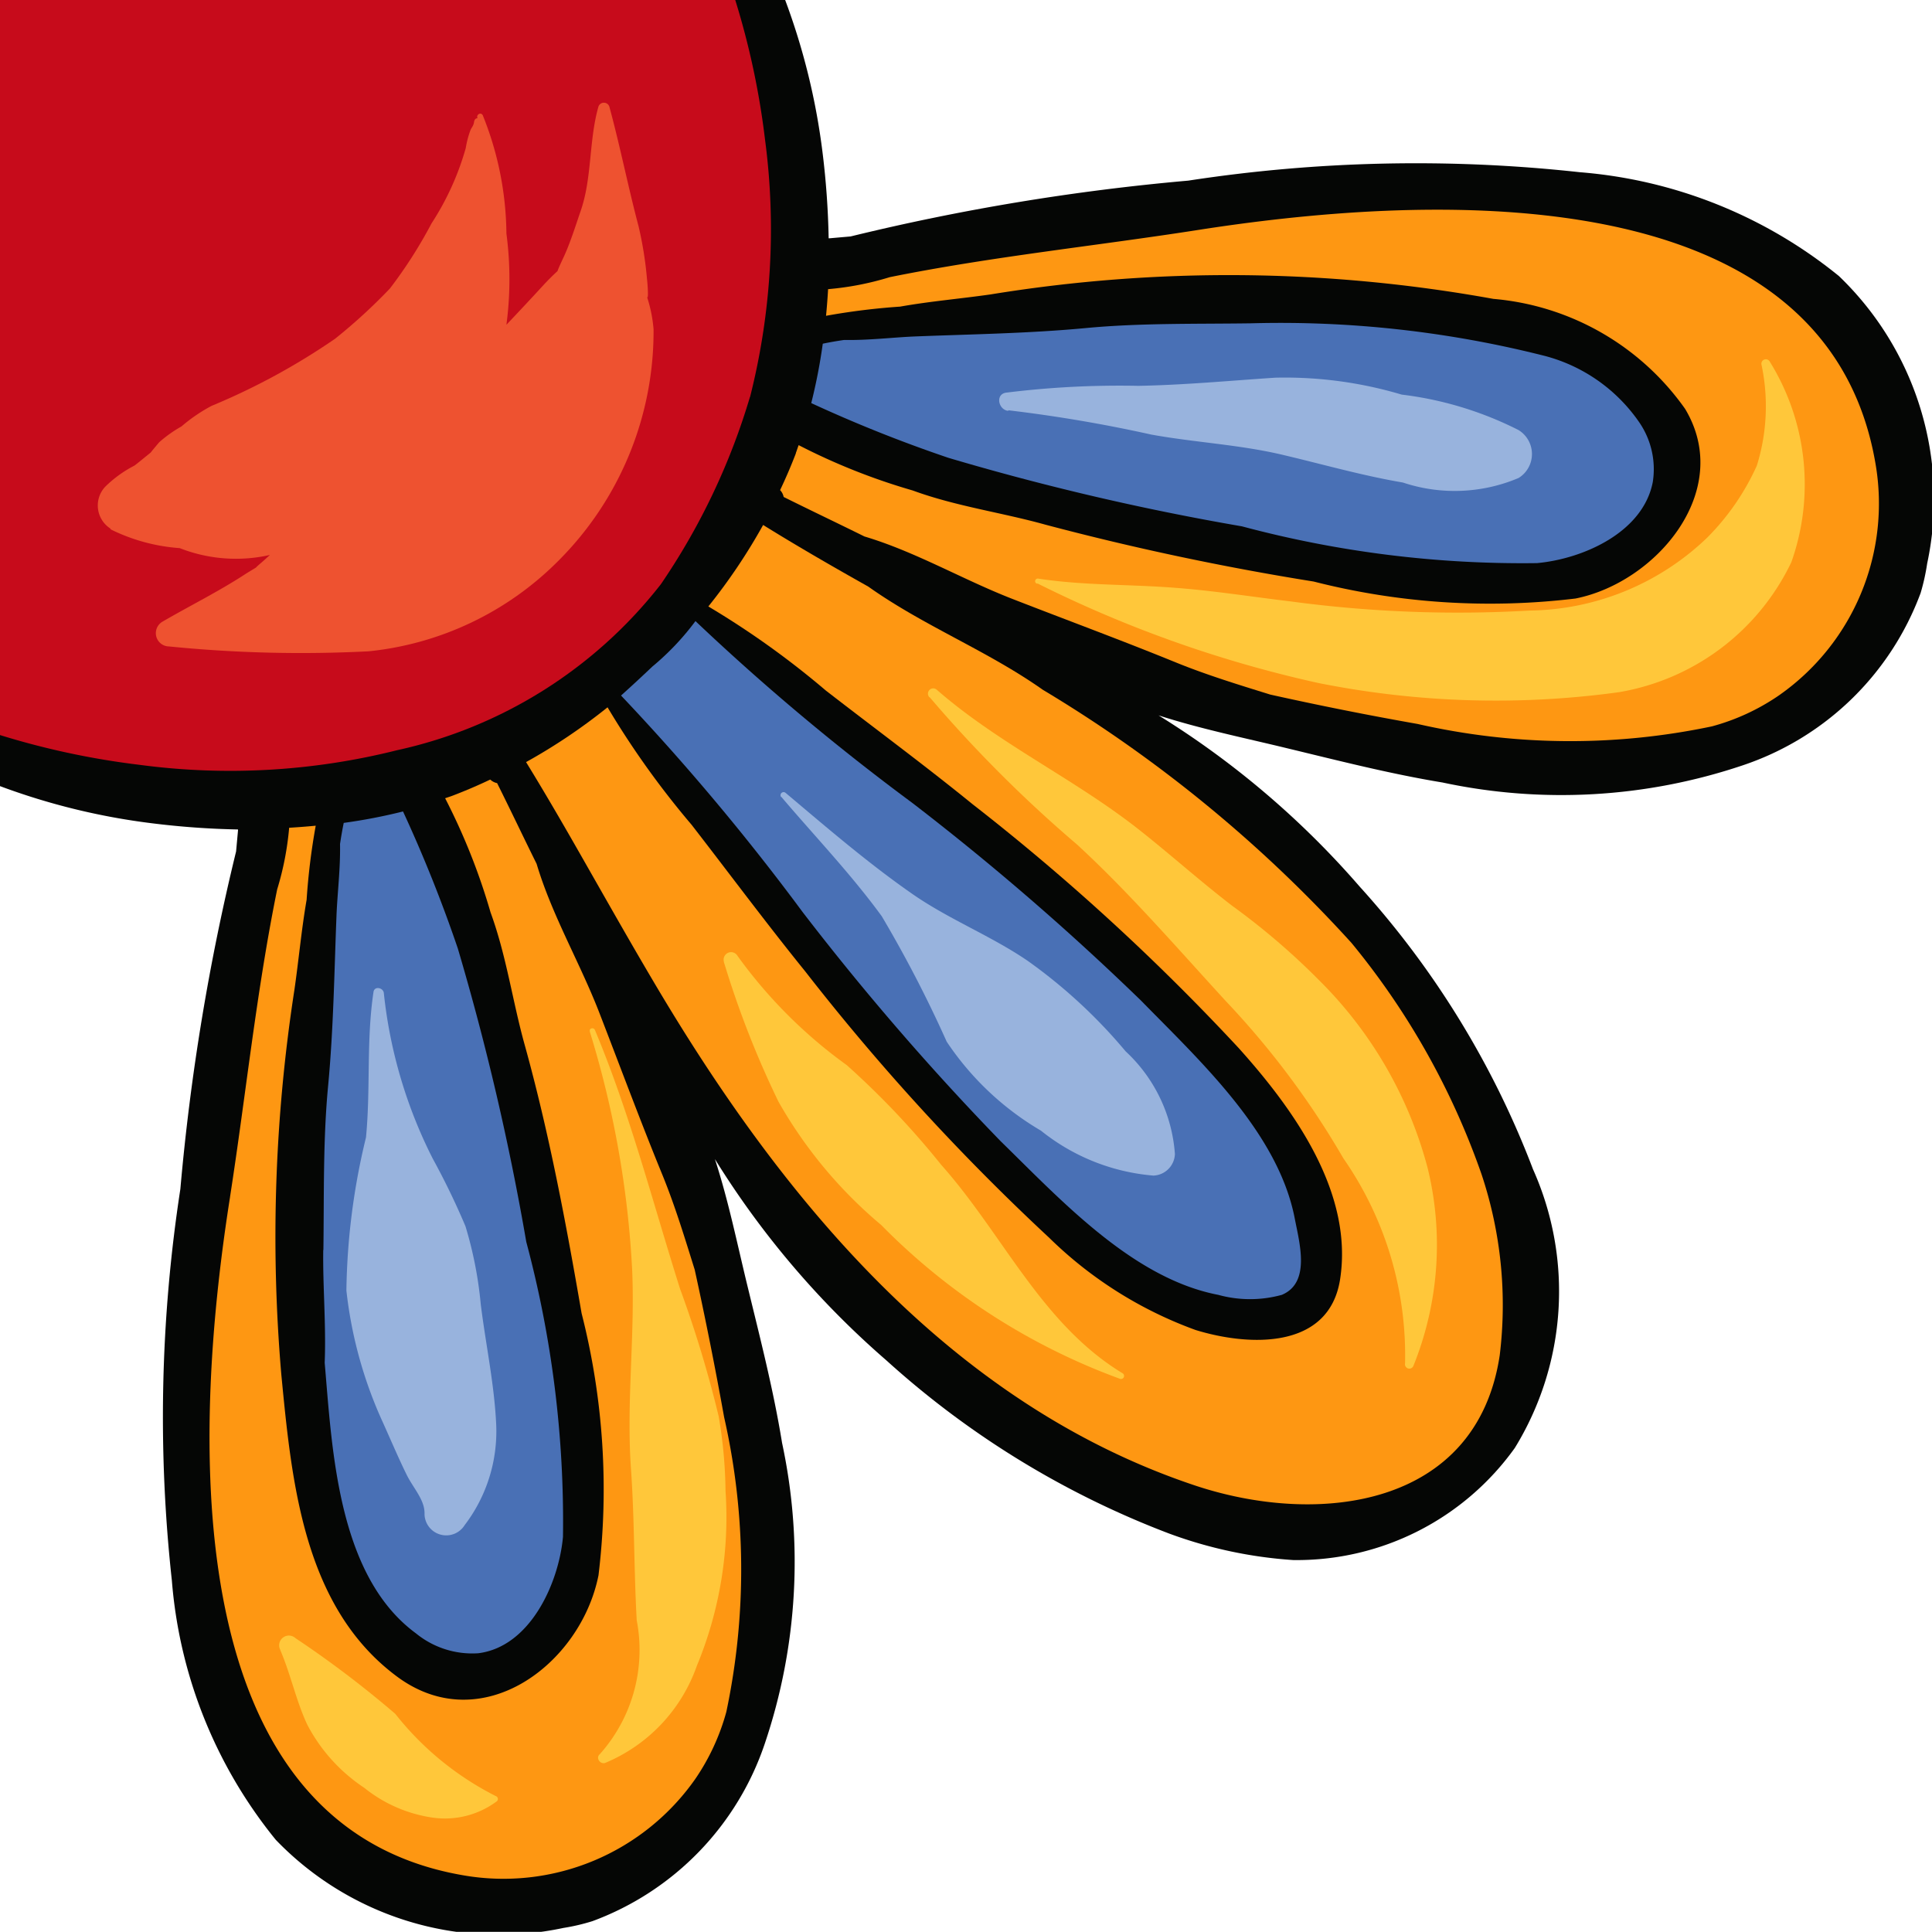 <svg xmlns="http://www.w3.org/2000/svg" width="28.216" height="28.214" viewBox="0 0 28.216 28.214">
    <defs>
        <style>
            .cls-2{fill:#fe9712}.cls-3{fill:#4970b5}.cls-5{fill:#ffc73a}.cls-6{fill:#98b3dd}
        </style>
    </defs>
    <g id="flower1" transform="rotate(90 25.169 25.169)">
        <path id="Path_1386" data-name="Path 1386" d="M8.233 22.193a3.115 3.115 0 0 1 .427.095 4.189 4.189 0 0 1 2.518 2.6 8.3 8.3 0 0 1 .25 4.383c-.126.765-.319 1.517-.5 2.269-.152.625-.282 1.264-.48 1.877a12.8 12.8 0 0 1 2.5-2.936 13.061 13.061 0 0 1 4.129-2.532 4.368 4.368 0 0 1 4.07.266 3.915 3.915 0 0 1 1.637 3.236 6.448 6.448 0 0 1-.389 1.817 13.051 13.051 0 0 1-2.531 4.129 12.818 12.818 0 0 1-2.936 2.5c.613-.2 1.251-.328 1.876-.481.753-.183 1.505-.376 2.27-.5a8.291 8.291 0 0 1 4.383.25 4.187 4.187 0 0 1 2.6 2.518 2.975 2.975 0 0 1 .1.427 4.518 4.518 0 0 1-1.288 4.2 6.859 6.859 0 0 1-3.786 1.517 21.893 21.893 0 0 1-5.717-.124 32.877 32.877 0 0 1-4.931-.814l-.307-.028h-.014a11.915 11.915 0 0 1-.091 1.261 9.784 9.784 0 0 1-.544 2.22H0V38.871a9.788 9.788 0 0 1 2.22-.545 11.914 11.914 0 0 1 1.26-.09v-.015l-.027-.306a32.937 32.937 0 0 1-.815-4.931 21.943 21.943 0 0 1-.123-5.718 6.859 6.859 0 0 1 1.517-3.785 4.513 4.513 0 0 1 4.2-1.288" style="fill:#050605"/>
        <path id="Path_1387" data-name="Path 1387" class="cls-2" d="M13.771 30.6a11.019 11.019 0 0 1 3.381-1.9 6.037 6.037 0 0 1 2.64-.265c2.227.334 2.506 2.65 1.9 4.459-1.2 3.582-4.211 6.043-7.357 7.9-.553.327-1.111.643-1.669.961-.515.293-1.03.589-1.536.9a8.421 8.421 0 0 0-.8-1.19 12.609 12.609 0 0 0 1.715-1.227c.715-.554 1.44-1.092 2.143-1.661a32.947 32.947 0 0 0 3.887-3.56 5.952 5.952 0 0 0 1.349-2.14c.239-.775.292-1.947-.737-2.11-1.275-.2-2.493.683-3.381 1.481a32.939 32.939 0 0 0-3.561 3.886c-.569.7-1.106 1.428-1.66 2.143a12.564 12.564 0 0 0-1.228 1.716 8.427 8.427 0 0 0-1.19-.8c.314-.506.61-1.02.9-1.536.578-.814.931-1.732 1.507-2.549a19.887 19.887 0 0 1 3.697-4.508"/>
        <path id="Path_1388" data-name="Path 1388" class="cls-3" d="M9.07 40.182a33.913 33.913 0 0 0 2.654-3.165 38.389 38.389 0 0 1 2.892-3.346c.875-.855 1.926-2 3.178-2.242.367-.071.94-.234 1.117.189a1.747 1.747 0 0 1 0 .927c-.24 1.251-1.387 2.3-2.242 3.177a38.388 38.388 0 0 1-3.346 2.892 34.044 34.044 0 0 0-3.165 2.654 21.231 21.231 0 0 0-.422-.456 3.837 3.837 0 0 0-.664-.63"/>
        <path id="Path_1389" data-name="Path 1389" class="cls-3" d="M5.019 38.319c-.021-.1-.038-.2-.054-.308.007-.36-.04-.732-.052-1.053-.032-.82-.044-1.651-.121-2.469-.076-.8-.059-1.607-.07-2.412a15.708 15.708 0 0 1 .478-4.308 2.421 2.421 0 0 1 .964-1.369 1.209 1.209 0 0 1 .877-.2c.737.143 1.122 1.021 1.183 1.69a15.841 15.841 0 0 1-.537 4.31 37.411 37.411 0 0 1-1 4.285 20.269 20.269 0 0 1-.8 2.005 8.076 8.076 0 0 0-.866-.168"/>
        <path id="Path_1390" data-name="Path 1390" class="cls-2" d="M6.619 38.716c-.038-.015-.079-.027-.118-.042a9.216 9.216 0 0 0 .662-1.665c.233-.636.32-1.295.5-1.94a39.9 39.9 0 0 0 .83-3.916 10.417 10.417 0 0 0 .248-3.825c-.233-1.175-1.572-2.319-2.77-1.6a3.825 3.825 0 0 0-1.606 2.8 21.643 21.643 0 0 0-.065 7.344c.062.432.1.882.178 1.32a9.807 9.807 0 0 0 .134 1.082 10.18 10.18 0 0 0-.389-.03 4.276 4.276 0 0 0-.175-.9c-.3-1.484-.454-2.993-.687-4.488-.49-3.128-.919-9.166 3.406-9.908a3.417 3.417 0 0 1 3.39 1.411 3.191 3.191 0 0 1 .451.976 10.033 10.033 0 0 1-.035 4.3q-.19 1.077-.429 2.151c-.144.464-.286.928-.471 1.383-.323.791-.618 1.593-.928 2.388-.282.723-.688 1.412-.91 2.156-.193.39-.38.784-.577 1.18a.2.2 0 0 0-.1.052 7.586 7.586 0 0 0-.541-.232"/>
        <path id="Path_1391" data-name="Path 1391" d="M5.8 39.386a9.782 9.782 0 0 1 2.732 1.3 6.7 6.7 0 0 1 2.425 3.855 10 10 0 0 1 .213 3.759 11.563 11.563 0 0 1-.435 2.039H0V39.6a11.436 11.436 0 0 1 2.039-.435 9.979 9.979 0 0 1 3.756.218" style="fill:#c70b1b"/>
        <path id="Path_1392" data-name="Path 1392" class="cls-3" d="M18.26 45.615c-.805-.011-1.611.007-2.412-.07-.818-.077-1.649-.089-2.469-.121-.321-.012-.693-.059-1.053-.052a5.682 5.682 0 0 1-.308-.054 8.072 8.072 0 0 0-.167-.866 20.5 20.5 0 0 1 2-.8 37.639 37.639 0 0 1 4.286-1 15.794 15.794 0 0 1 4.308-.536c.671.06 1.605.476 1.7 1.237a1.3 1.3 0 0 1-.291.911c-.839 1.14-2.667 1.222-3.953 1.332-.549-.022-1.119.029-1.65.021"/>
        <path id="Path_1393" data-name="Path 1393" class="cls-2" d="M17.477 46.978c-1.5-.233-3-.385-4.488-.688a4.354 4.354 0 0 0-.9-.175 10.127 10.127 0 0 0-.03-.388 9.57 9.57 0 0 0 1.082.133c.438.076.888.116 1.32.179a23.593 23.593 0 0 0 5.619.19c1.57-.152 3.392-.323 4.406-1.69.912-1.23-.175-2.683-1.481-2.942a10.417 10.417 0 0 0-3.825.247c-1.315.227-2.629.473-3.916.83-.645.18-1.3.266-1.94.5a9.231 9.231 0 0 0-1.666.663c-.014-.04-.026-.08-.041-.118a7.395 7.395 0 0 0-.232-.541.2.2 0 0 0 .052-.1c.4-.2.79-.384 1.179-.577.745-.222 1.434-.627 2.157-.909.8-.31 1.6-.606 2.388-.929.454-.185.919-.326 1.383-.471.715-.157 1.433-.3 2.151-.429A10.06 10.06 0 0 1 25 39.73a3.244 3.244 0 0 1 .977.451 3.419 3.419 0 0 1 1.411 3.391c-.742 4.325-6.78 3.9-9.908 3.406"/>
        <path id="Path_1394" data-name="Path 1394" class="cls-5" d="M10.182 36.761a19.207 19.207 0 0 0 2.153-2.154c.708-.768 1.513-1.463 2.283-2.169a12.318 12.318 0 0 1 2.3-1.72 5.033 5.033 0 0 1 2.994-.9.064.064 0 0 0 .034-.123 4.719 4.719 0 0 0-2.892-.206 6.025 6.025 0 0 0-2.719 1.565 10.293 10.293 0 0 0-1.106 1.288c-.362.472-.759.912-1.126 1.379-.735.938-1.243 2.033-2.027 2.933a.077.077 0 0 0 .109.109"/>
        <path id="Path_1395" data-name="Path 1395" class="cls-5" d="M14.043 39.768a13.841 13.841 0 0 0 2.048-.8 6.6 6.6 0 0 0 1.8-1.5 9.436 9.436 0 0 0 2.247-3.49.045.045 0 0 0-.082-.035c-.72 1.186-2.031 1.747-3.042 2.647a12.212 12.212 0 0 0-1.458 1.381 7.025 7.025 0 0 1-1.593 1.594.109.109 0 0 0 .084.2"/>
        <path id="Path_1396" data-name="Path 1396" class="cls-5" d="M15.064 41.725a14.255 14.255 0 0 1 3.473-.619c.975-.044 1.935.086 2.912.017.737-.052 1.48-.043 2.215-.084a2.285 2.285 0 0 1 1.955.539c.05.062.149 0 .129-.075a2.394 2.394 0 0 0-1.419-1.342 5.67 5.67 0 0 0-2.557-.419 6.825 6.825 0 0 0-1.087.1 16.837 16.837 0 0 0-1.862.564c-1.264.4-2.554.729-3.779 1.243-.045.018-.029.089.02.074"/>
        <path id="Path_1397" data-name="Path 1397" class="cls-5" d="M24.1 46.244c.354-.152.738-.23 1.087-.393a2.492 2.492 0 0 0 .924-.834 2.061 2.061 0 0 0 .434-.994 1.267 1.267 0 0 0-.233-.934.045.045 0 0 0-.082.01 4.387 4.387 0 0 1-1.2 1.466 15.159 15.159 0 0 0-1.105 1.457.142.142 0 0 0 .171.222"/>
        <path id="Path_1398" data-name="Path 1398" class="cls-5" d="M8.522 35.184a17.713 17.713 0 0 0 1.453-4.1 13.2 13.2 0 0 0 .135-4.384 3.421 3.421 0 0 0-1.9-2.524 3.4 3.4 0 0 0-2.933.318.065.065 0 0 0 .05.118 2.92 2.92 0 0 1 1.473.068 3.564 3.564 0 0 1 1.049.722A3.811 3.811 0 0 1 8.917 28a18.279 18.279 0 0 1-.133 3.484c-.067.563-.158 1.132-.2 1.7-.052.666-.032 1.321-.133 1.988a.038.038 0 0 0 .074.02"/>
        <path id="Path_1399" data-name="Path 1399" class="cls-6" d="M18.848 45.279a6.27 6.27 0 0 0 1.878-.511c.272-.124.548-.239.816-.371.2-.1.367-.267.573-.259a.317.317 0 0 0 .159-.586 2.259 2.259 0 0 0-1.464-.461c-.594.027-1.174.153-1.763.226a5.729 5.729 0 0 0-1.138.223 10.809 10.809 0 0 0-.988.478 6.948 6.948 0 0 1-2.415.714c-.081.005-.111.137-.02.151.711.107 1.418.041 2.126.11a9.95 9.95 0 0 0 2.236.286"/>
        <path id="Path_1400" data-name="Path 1400" class="cls-6" d="M11.637 38.928c.578-.491 1.131-1.021 1.745-1.468a18.145 18.145 0 0 1 1.831-.948 4.223 4.223 0 0 0 1.3-1.377 3.018 3.018 0 0 0 .656-1.642.327.327 0 0 0-.315-.314 2.264 2.264 0 0 0-1.5.72 7.607 7.607 0 0 0-1.32 1.428c-.363.53-.6 1.138-.969 1.673-.452.652-.974 1.257-1.485 1.864a.045.045 0 0 0 .063.064"/>
        <path id="Path_1401" data-name="Path 1401" class="cls-6" d="M5.992 35.612a21.037 21.037 0 0 1 .355-2.089c.117-.647.146-1.294.3-1.936.137-.579.3-1.149.4-1.737a2.393 2.393 0 0 0-.066-1.69.411.411 0 0 0-.7 0 5.133 5.133 0 0 0-.518 1.707 5.958 5.958 0 0 0-.247 1.847c.044.667.107 1.33.119 2a13.437 13.437 0 0 0 .1 1.934c.027.159.254.106.265-.036"/>
        <path id="Path_1402" data-name="Path 1402" d="M7.728 48.728a2.7 2.7 0 0 0 .277-1.014 2.247 2.247 0 0 0 .1-1.318l.067.074c.047.051.1.118.116.128.036.058.069.116.106.172.254.392.455.8.688 1.2a.194.194 0 0 0 .359-.1 19.348 19.348 0 0 0 .071-2.916A4.555 4.555 0 0 0 8.2 42.193a4.736 4.736 0 0 0-3.391-1.4 2.047 2.047 0 0 0-.507.107c.148-.041-.149-.021-.228-.011a5.378 5.378 0 0 0-.769.123c-.578.153-1.167.269-1.745.426a.084.084 0 0 0 0 .161c.5.141 1.036.09 1.525.26.217.075.439.143.648.237.019.008.172.082.226.1a3.8 3.8 0 0 0 .211.211c.193.177.383.355.573.535a5.075 5.075 0 0 0-1.332 0 4.718 4.718 0 0 0-1.729.346c-.05.029-.006.1.045.076 0 .027.015.045.062.052s.074.035.111.051a1.415 1.415 0 0 0 .263.069 4 4 0 0 1 1.1.5 6.682 6.682 0 0 1 .951.608 8.077 8.077 0 0 1 .733.8 9.8 9.8 0 0 1 .981 1.805 2.4 2.4 0 0 0 .3.439 1.884 1.884 0 0 0 .23.324c.069.059.119.1.152.126.069.086.17.208.19.237a1.746 1.746 0 0 0 .307.425.4.4 0 0 0 .615-.079" style="fill:#ee5230"/>
    </g>
</svg>
